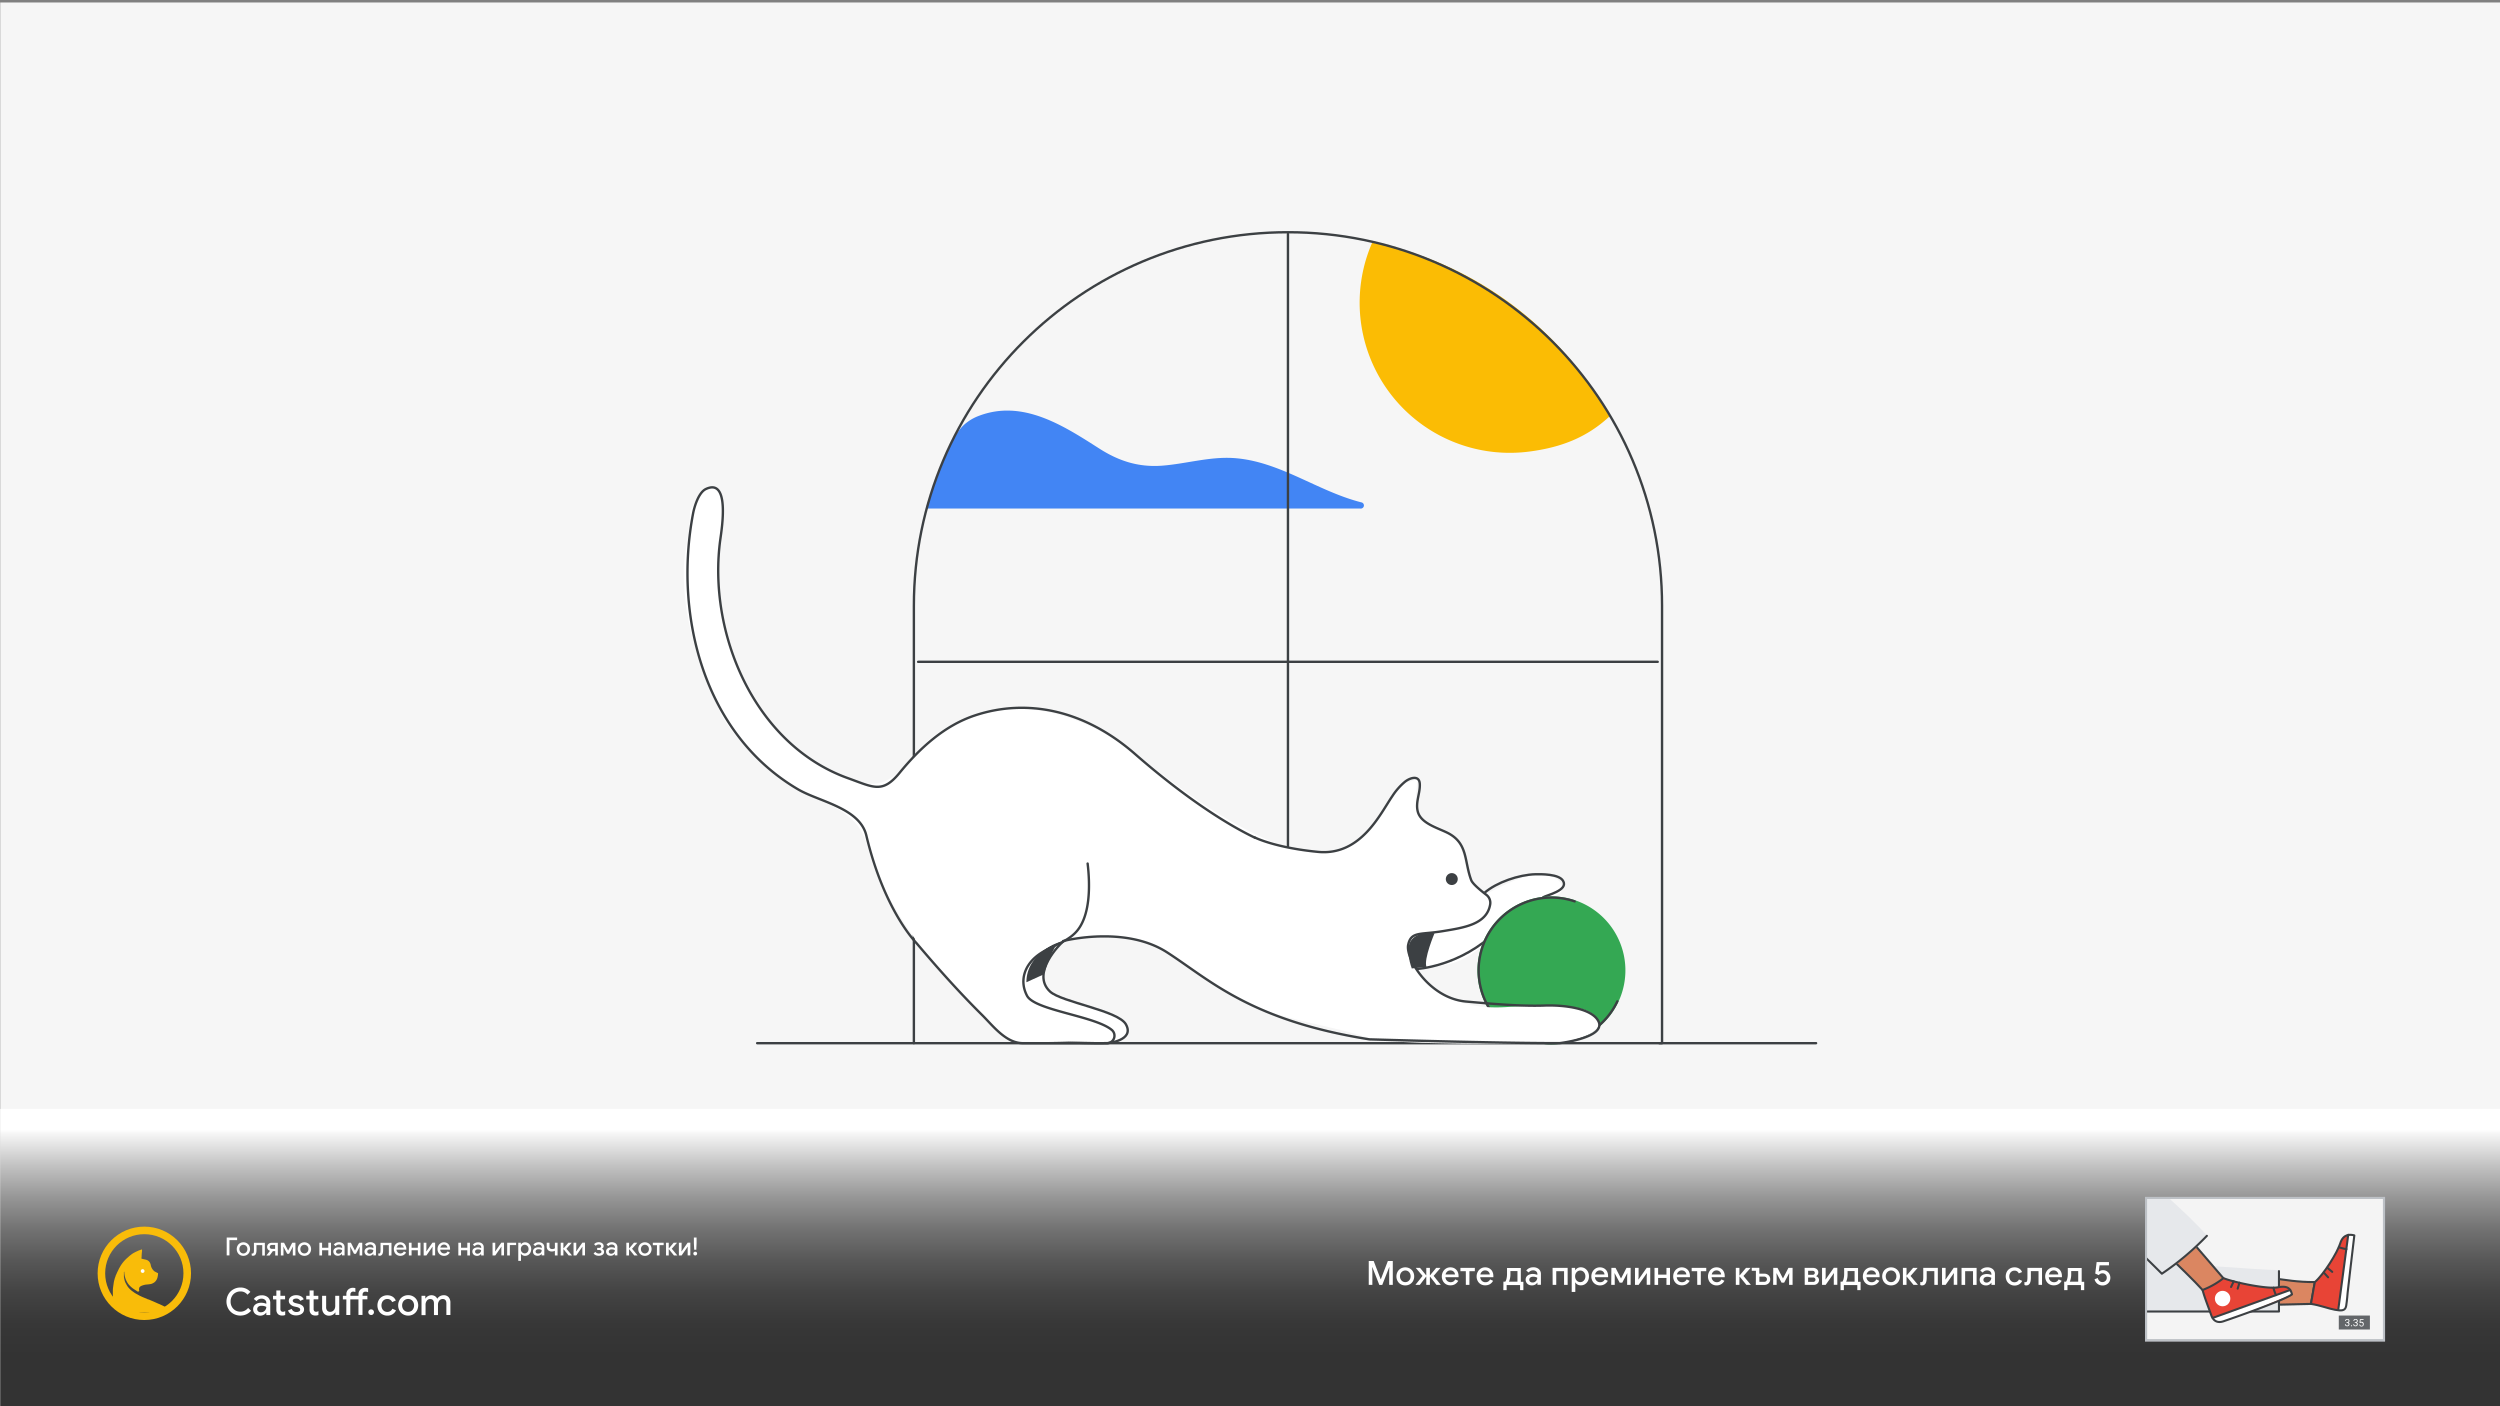 <svg xmlns="http://www.w3.org/2000/svg" xmlns:xlink="http://www.w3.org/1999/xlink" viewBox="0 0 1200 675"><rect x="0" y="0" width="1200" height="675" fill="#808080" stroke="none"/><defs><style>.cls-1,.cls-11,.cls-18,.cls-21,.cls-5{fill:none;}.cls-2{fill:#f6f6f6;}.cls-3{fill:#4285f4;}.cls-4{fill:#fbbc04;stroke:#fbbc04;}.cls-11,.cls-14,.cls-21,.cls-4,.cls-7,.cls-9{stroke-miterlimit:10;}.cls-4,.cls-5,.cls-7,.cls-9{stroke-width:1.15px;}.cls-16,.cls-17,.cls-18,.cls-5,.cls-7{stroke:#3c4043;}.cls-14,.cls-16,.cls-17,.cls-18,.cls-19,.cls-21,.cls-5{stroke-linecap:round;}.cls-16,.cls-17,.cls-18,.cls-19,.cls-5{stroke-linejoin:round;}.cls-6,.cls-7{fill:#fff;}.cls-17,.cls-8{fill:#3c4043;}.cls-9{fill:#34a853;stroke:#34a853;}.cls-10{fill:url(#linear-gradient);}.cls-11{stroke:#f9bc09;stroke-width:3.63px;}.cls-12{clip-path:url(#clip-path);}.cls-13{fill:#f9bc09;}.cls-14{fill:#f4f4f4;}.cls-14,.cls-21{stroke:#bdc1c6;}.cls-15{clip-path:url(#clip-path-2);}.cls-16{fill:#db8661;}.cls-19{fill:#e6e8eb;stroke:#e6e8eb;}.cls-20{fill:#e84436;}.cls-22{fill:#636669;}</style><linearGradient id="linear-gradient" x1="600.06" y1="542.16" x2="600.06" y2="650.93" gradientUnits="userSpaceOnUse"><stop offset="0" stop-color="#fff"/><stop offset="0.02" stop-color="#f5f5f5"/><stop offset="0.16" stop-color="#c2c2c2"/><stop offset="0.3" stop-color="#969696"/><stop offset="0.44" stop-color="#727272"/><stop offset="0.58" stop-color="#575757"/><stop offset="0.72" stop-color="#434343"/><stop offset="0.86" stop-color="#373737"/><stop offset="1" stop-color="#333"/></linearGradient><clipPath id="clip-path"><circle class="cls-1" cx="68.97" cy="610.99" r="20.2"/></clipPath><clipPath id="clip-path-2"><rect class="cls-1" x="1030.1" y="575.02" width="114.22" height="68.34"/></clipPath></defs><g id="Layer_1" data-name="Layer 1"><rect class="cls-2" x="0.12" y="1.19" width="1199.88" height="673.81"/></g><g id="Layer_2" data-name="Layer 2"><path class="cls-3" d="M469.72,199.66c21.24-8.18,40.94,4.79,58,15.68,9.4,6,18.79,9,30,8.19,11.59-.88,23-4.46,34.65-3.65,21.9,1.53,39.91,15.86,61,21.23a1.5,1.5,0,0,1-.4,3H444.39c2.71-8.44,5.89-16.74,9.36-24.89,2.34-5.48,5.26-12.54,10.16-16.3A22.2,22.2,0,0,1,469.72,199.66Z"/><path class="cls-4" d="M659,117.1a71.49,71.49,0,0,0,75.22,99.05c15.17-2,27.23-6.8,37.68-16.45C748.11,157.27,706.49,126.2,659,117.1Z"/><path class="cls-5" d="M618.22,112.27V438"/><path class="cls-5" d="M795.7,317.68h-355"/><path class="cls-5" d="M438.65,500.72H363.44"/><path class="cls-5" d="M871.72,500.72H796.47"/><path class="cls-5" d="M797.78,290.78c0-99-80.4-179.31-179.56-179.31s-179.56,80.3-179.56,179.31V500.72H797.78Z"/><path class="cls-6" d="M675.75,464.21a9.28,9.28,0,0,1,3.51-16.56,21.72,21.72,0,0,0,3.18-1c8.8-3.3,43.42-28.21,57.34-26.79,0,0,10,.28,10.05,6.53,0,5.3-15.2,7.15-17.83,8.71-6.44,3.82-10.42,10.9-16.12,15.55-5.92,4.79-11.62,9.73-19,11.76-3.37.91-18,4-21,1.89C675.86,464.28,675.82,464.24,675.75,464.21Z"/><path class="cls-5" d="M679.66,465.15s21.34-.91,39.25-18.7"/><path class="cls-5" d="M740.73,430.69c1.39-.94,12.43-3.3,9.5-7.95-2-3.23-10.3-3.16-13.34-3.09-7.71.22-18.49,3.81-24.37,8.93"/><path class="cls-7" d="M509.49,452.66S494.5,467,504,475.93c5.45,5.12,32.75,9.12,36.44,15.76,4.31,7.74-8.66,9-8.66,9s-37.32,1.13-41.74-7S482.26,452,509.49,452.66Z"/><path class="cls-8" d="M492.67,471.48l8.27-3.75s4.89-15,8-16C508.94,451.72,492.67,457.28,492.67,471.48Z"/><path class="cls-9" d="M744.68,500.72a34.94,34.94,0,1,0-34.94-34.94A34.94,34.94,0,0,0,744.68,500.72Z"/><path class="cls-5" d="M755.83,432.65a34.95,34.95,0,1,0,20.49,48"/><path class="cls-6" d="M767.16,490.05c-3-6.36-12.61-8.74-43.46-6.69s-37.79-13.05-44.37-18.72a13.52,13.52,0,0,1-1.54-1.6l-2.55-6.47a9.71,9.71,0,0,0,.22,2,8.54,8.54,0,0,1-.26-2.15l0,.11a7.61,7.61,0,0,1,1.9-5.12.48.48,0,0,1,.14-.15c.15-.14.33-.25.51-.4a4.65,4.65,0,0,1,1.1-.58c.11,0,.15-.11.22-.22a3.49,3.49,0,0,1,.84-.29c4-.55,27.23-5.19,31.69-8.89s3.84-10,3.84-10-6.07-5.3-9.25-8.56-2.08-8.8-5.67-16.74-16-10.08-19.4-14.43c-3.07-3.91-.51-17.51-.51-17.55-.15.63-6.88,2.31-7.72,3a26.12,26.12,0,0,0-4.6,5.3c-2.56,3.76-4.39,8-7.06,11.69-7.23,10.05-20.43,17-32.85,15.43-8.67-1.1-17-4.43-24.82-8.15-18.86-9-36.11-21.49-52.45-34.43-54.82-44.92-97.47-22-111.18-5.23-14.29,17.47-20,18.35-39.25,9.32-29.5-13.85-35.57-31.76-46.93-50.84-8.19-24.71-11-43.86-7.31-69.44,1.35-4.72.47-13.78-3.66-16.45-4.38-2.81-9,7-11.58,11.51,0,12.25-3,19-3,29.06,0,26,8,45.47,18.2,69.08,11,18,27,30.48,45.68,40.2,6.4,2.3,12.83,5.7,17.66,10.49,5.3,5.23,7,13,9,20.18,15.39,35.12,35.49,57.05,63.23,84.1,4.09,3.39,47.29.8,47.29.8s7.42,1.57,3.55-4.09-36.41-12.61-40.21-16.45c-3.21-3.25-2.23-11.22,0-14.62,9.58-14.55,30.27-16,45.8-14.18,23.87,2.81,40.09,22.44,61.11,31.91,18.38,8.26,38.78,10.19,57.75,16.52,10.89,3.61,87.35,2.77,91.19,2.3S770.12,496.41,767.16,490.05ZM676,460.29a2.73,2.73,0,0,1-.14-.36A1,1,0,0,1,676,460.29Z"/><path class="cls-8" d="M696.8,424.81A2.86,2.86,0,1,0,694,422,2.85,2.85,0,0,0,696.8,424.81Z"/><path class="cls-5" d="M522.06,414.51c1.17,9.82,1.6,25.8-6.07,33.39-5.26,5.22-13.16,6.61-18.79,11.39S489.38,471.12,493,478c3.77,7,32.72,9.67,40.72,16.42a3.61,3.61,0,0,1-2.41,6.32H491.1c-8.41,0-14.55-8.51-20-13.84-11-10.94-21.2-22.4-31.21-34.23,0,0-15.43-15.4-24.05-51.64-3.15-13.18-22.52-16.21-32.61-22.05-45.39-26.46-59.83-83.43-50.58-132.37.65-3.51,2.7-10.26,6.21-11.9,11.62-5.44,7.57,19.23,6.91,24.09-6.25,44.85,16.26,98.54,61.22,114.71,12.46,4.49,16.59,7.44,24.75-2.48,9.68-11.83,21.49-22.74,36.25-27.63,24.53-8.14,52.2-3,76.8,18.5s44.7,34.06,57.49,40.16"/><path class="cls-8" d="M688.58,447.94s-5.3,12.5-3.88,16.16l-7.05.76s-3.69-9.61,0-13.89S688.58,447.94,688.58,447.94Z"/><path class="cls-5" d="M510.29,451.71s29.5-7.72,49.93,5.44,39.94,32.68,97.11,41.74c0,0,60.12,1.83,91.19,1.83,0,0,22.94-2.64,18.64-10.67-3.29-6.14-16.56-7.72-25.77-7.39-8.95.33-20.32-.33-37.79-1.93s-29.06-20.65-27.67-27.23,5.88-4.75,16.78-6.58c9.9-1.65,21-3.18,22.58-12.83a4.79,4.79,0,0,0-1.9-4.61c-2.48-1.9-6.47-5.15-7.2-7-3.32-8.85-1.57-17-10.27-22.12-4.68-2.74-13.92-4.71-15.42-10.92-1.1-4.5,1.24-8.74,1-13.2-.26-4.24-4.5-3-7-1.09a30.54,30.54,0,0,0-6.18,7c-5.77,8.37-15.06,28.76-35.71,26.75S602.32,402,602.32,402"/><rect class="cls-10" x="0.12" y="532.28" width="1199.88" height="142.72"/><circle class="cls-11" cx="69.27" cy="611.19" r="20.6"/><g class="cls-12"><g id="dCTiGC.tif"><path class="cls-13" d="M66.47,620.09c-.2-.1-.4-.1-.5-.2-.7-.5-1.4-.9-2.1-1.4a12,12,0,0,1-2.3-2.2,10.4,10.4,0,0,1-1.9-5.6v-.2l-.1-.1c0,.1-.1.1-.1.2v2.2a9,9,0,0,0,.3,1.6,5.78,5.78,0,0,0,.5,1.4c.3.6.6,1.1.9,1.6a10.31,10.31,0,0,0,2.8,2.7,8.34,8.34,0,0,0,1.2.8c.5.3,1.1.6,1.6.9a25.57,25.57,0,0,0,2.4,1.1l1.5.6a.52.52,0,0,0,.4.2c.1.1.3,0,.4.1.9.4,1.9.8,2.8,1.2s1.5.7,2.3,1c.6.3,1.1.5,1.7.8.4.2.9.5,1.3.7a14,14,0,0,1,1.6,1,14.31,14.31,0,0,1,1.5,1.1c.2.1.3.3.5.4H55.67c-.2,0-.3,0-.3-.3l-.3-1.8-.3-1.8a2.77,2.77,0,0,1-.1-.9c-.1-.3-.1-.6-.2-.9v-.1a19.81,19.81,0,0,1-.3-4.2,12.75,12.75,0,0,1,.1-2l.3-2.1a11.63,11.63,0,0,1,.4-1.8,5.64,5.64,0,0,1,.4-1.2,5,5,0,0,1,.5-1.3,13,13,0,0,1,.8-1.7,9.14,9.14,0,0,1,.7-1.4,17,17,0,0,1,3.5-4.5c.7-.6,1.3-1.2,2-1.7a9.91,9.91,0,0,1,1.7-1.1c.6-.3,1.2-.6,1.9-.9.5-.2,1.1-.4,1.7-.6v.9a26.35,26.35,0,0,0-.2,2.8c0,.2-.1.3-.1.5s.1.2.2.3c.7.2,1.4.3,2.1.5a2.92,2.92,0,0,1,1.6,1.1,3.39,3.39,0,0,1,.6,1.5,5.12,5.12,0,0,0,1.7,2.9,10.91,10.91,0,0,0,1.1.6l.6.3c.1,0,.1.2.1.2a7.72,7.72,0,0,1-.2,1.5,4.46,4.46,0,0,1-1.4,2.6,5.56,5.56,0,0,1-1.7.9,19.67,19.67,0,0,1-2.4.3,8.47,8.47,0,0,0-1.7.4,3.55,3.55,0,0,0-.9.4,1.33,1.33,0,0,0-.8,1.1,2.46,2.46,0,0,0,.1,1.2C66.37,619.89,66.37,620,66.47,620.09Z"/></g></g><path class="cls-6" d="M68.47,611a.9.9,0,1,0-.9-.9A.9.9,0,0,0,68.47,611Z"/><path class="cls-6" d="M112,630.6a6.35,6.35,0,0,1-2.42-2.43,7.09,7.09,0,0,1,0-6.84A6.21,6.21,0,0,1,112,618.9a6.7,6.7,0,0,1,3.41-.89,6.12,6.12,0,0,1,4.77,2.11l-1.39,1.35a4.58,4.58,0,0,0-1.48-1.19,4.33,4.33,0,0,0-1.88-.39,4.86,4.86,0,0,0-2.4.6,4.39,4.39,0,0,0-1.71,1.71,5.08,5.08,0,0,0-.63,2.55,5,5,0,0,0,.63,2.54A4.39,4.39,0,0,0,113,629a4.76,4.76,0,0,0,2.4.61,4.62,4.62,0,0,0,3.69-1.82l1.42,1.37a6.63,6.63,0,0,1-2.25,1.71,6.88,6.88,0,0,1-2.88.61A6.79,6.79,0,0,1,112,630.6Z"/><path class="cls-6" d="M123.15,631.09a2.91,2.91,0,0,1-1.21-1.09,3,3,0,0,1-.43-1.6,2.78,2.78,0,0,1,.5-1.65,3.25,3.25,0,0,1,1.37-1.06,5,5,0,0,1,1.93-.37,6,6,0,0,1,1.46.16,4.52,4.52,0,0,1,1.06.35v-.49a1.79,1.79,0,0,0-.65-1.43,2.48,2.48,0,0,0-1.68-.55,3,3,0,0,0-1.33.32,2.71,2.71,0,0,0-1,.85l-1.33-1a4,4,0,0,1,1.58-1.31,4.94,4.94,0,0,1,2.15-.47,4.46,4.46,0,0,1,3.07,1,3.54,3.54,0,0,1,1.09,2.75v5.74h-1.89v-1.13h-.11a3.14,3.14,0,0,1-1.14,1,3.41,3.41,0,0,1-1.67.41A3.83,3.83,0,0,1,123.15,631.09Zm3.42-1.55a2.51,2.51,0,0,0,.92-.94,2.61,2.61,0,0,0,.34-1.28,4,4,0,0,0-1-.4,5.06,5.06,0,0,0-1.17-.14,2.55,2.55,0,0,0-1.67.45,1.5,1.5,0,0,0-.53,1.19,1.32,1.32,0,0,0,.49,1.06,1.89,1.89,0,0,0,1.29.41A2.51,2.51,0,0,0,126.57,629.54Z"/><path class="cls-6" d="M134.3,631.29a2.34,2.34,0,0,1-.88-.54,2.88,2.88,0,0,1-.77-2.13V623.7h-1.6V622h1.6v-2.59h1.94V622h2.25v1.69h-2.25v4.52a1.62,1.62,0,0,0,.29,1.09,1.21,1.21,0,0,0,.94.35,1.89,1.89,0,0,0,.56-.08,2.51,2.51,0,0,0,.52-.26v1.89a3.62,3.62,0,0,1-1.46.27A3.49,3.49,0,0,1,134.3,631.29Z"/><path class="cls-6" d="M139.68,630.79a3.6,3.6,0,0,1-1.43-1.78l1.74-.75a2.57,2.57,0,0,0,.92,1.12,2.42,2.42,0,0,0,1.35.39,2.69,2.69,0,0,0,1.3-.28.9.9,0,0,0,.52-.84.94.94,0,0,0-.44-.8,4.17,4.17,0,0,0-1.38-.51l-1.1-.25a3.9,3.9,0,0,1-1.81-1,2.27,2.27,0,0,1-.72-1.73,2.21,2.21,0,0,1,.47-1.4,3.08,3.08,0,0,1,1.28-.94,4.38,4.38,0,0,1,1.76-.34,4.73,4.73,0,0,1,2.25.51,2.94,2.94,0,0,1,1.4,1.47l-1.67.76a2,2,0,0,0-2-1.1,2.14,2.14,0,0,0-1.14.29.83.83,0,0,0-.46.72q0,.81,1.41,1.17l1.33.32a4.35,4.35,0,0,1,2,1,2.28,2.28,0,0,1,.69,1.69,2.45,2.45,0,0,1-.49,1.52,3.16,3.16,0,0,1-1.36,1,4.92,4.92,0,0,1-1.91.36A4.51,4.51,0,0,1,139.68,630.79Z"/><path class="cls-6" d="M150.24,631.29a2.38,2.38,0,0,1-.87-.54,2.84,2.84,0,0,1-.77-2.13V623.7H147V622h1.6v-2.59h1.94V622h2.25v1.69h-2.25v4.52a1.62,1.62,0,0,0,.29,1.09,1.19,1.19,0,0,0,.94.35,1.77,1.77,0,0,0,.55-.08,2.56,2.56,0,0,0,.53-.26v1.89a3.84,3.84,0,0,1-2.61.08Z"/><path class="cls-6" d="M155.48,630.48a4.1,4.1,0,0,1-.87-2.78V622h1.94v5.42a2.43,2.43,0,0,0,.53,1.69,1.79,1.79,0,0,0,1.4.58,2.24,2.24,0,0,0,1.28-.38,2.47,2.47,0,0,0,.85-1,3.16,3.16,0,0,0,.3-1.37V622h1.93v9.18H161V630h-.11a3,3,0,0,1-1.19,1.1,3.62,3.62,0,0,1-1.71.43A3.17,3.17,0,0,1,155.48,630.48Z"/><path class="cls-6" d="M166.26,623.7h-1.68V622h1.68v-.76a2.9,2.9,0,0,1,.89-2.26,3.14,3.14,0,0,1,2.26-.83,3.9,3.9,0,0,1,1.17.16v1.87l-.36-.11a2.16,2.16,0,0,0-.72-.1,1.27,1.27,0,0,0-.94.38,1.46,1.46,0,0,0-.38,1.06V622h3.91v-.76A2.9,2.9,0,0,1,173,619a3.17,3.17,0,0,1,2.28-.83,4.6,4.6,0,0,1,1.42.21v1.89l-.64-.21a2.3,2.3,0,0,0-.62-.07,1.37,1.37,0,0,0-1,.37,1.4,1.4,0,0,0-.4,1.07V622h2.3v1.69H174v7.49h-1.94V623.7h-3.91v7.49h-1.92Z"/><path class="cls-6" d="M177.18,630.79a1.35,1.35,0,0,1,0-1.9,1.39,1.39,0,0,1,1.94,0,1.39,1.39,0,0,1,0,1.91,1.28,1.28,0,0,1-1,.4A1.31,1.31,0,0,1,177.18,630.79Z"/><path class="cls-6" d="M183.45,630.85a4.42,4.42,0,0,1-1.69-1.74,5.55,5.55,0,0,1,0-5,4.42,4.42,0,0,1,1.69-1.74,4.74,4.74,0,0,1,2.44-.63,4.66,4.66,0,0,1,2.57.68,3.82,3.82,0,0,1,1.52,1.86l-1.76.72a2.38,2.38,0,0,0-2.36-1.48,2.64,2.64,0,0,0-1.4.39,2.8,2.8,0,0,0-1,1.09,3.83,3.83,0,0,0,0,3.24,2.8,2.8,0,0,0,1,1.09,2.64,2.64,0,0,0,1.4.39,2.72,2.72,0,0,0,1.48-.39,2.51,2.51,0,0,0,1-1.13l1.74.76a4.24,4.24,0,0,1-1.6,1.85,4.6,4.6,0,0,1-2.56.69A4.74,4.74,0,0,1,183.45,630.85Z"/><path class="cls-6" d="M193.45,630.84a4.52,4.52,0,0,1-1.71-1.76,5.35,5.35,0,0,1,0-5,4.52,4.52,0,0,1,1.71-1.76,4.93,4.93,0,0,1,2.49-.64,4.76,4.76,0,0,1,2.46.65,4.45,4.45,0,0,1,1.71,1.76,5.25,5.25,0,0,1,0,5,4.43,4.43,0,0,1-1.7,1.76,4.74,4.74,0,0,1-2.47.64A4.84,4.84,0,0,1,193.45,630.84Zm3.91-1.52a2.77,2.77,0,0,0,1-1.08,3.56,3.56,0,0,0,0-3.28,2.77,2.77,0,0,0-2.46-1.46,2.83,2.83,0,0,0-2.49,1.46,3.64,3.64,0,0,0,0,3.28,2.85,2.85,0,0,0,3.91,1.08Z"/><path class="cls-6" d="M202.33,622h1.83v1.26h.11a3.23,3.23,0,0,1,1.17-1.12,3.39,3.39,0,0,1,1.66-.43,3.14,3.14,0,0,1,1.72.47,2.75,2.75,0,0,1,1.05,1.24,3.77,3.77,0,0,1,1.27-1.24,3.55,3.55,0,0,1,1.84-.47,2.94,2.94,0,0,1,2.4,1,3.92,3.92,0,0,1,.81,2.61v5.89h-1.93v-5.56q0-2.13-1.8-2.13a2,2,0,0,0-1.61.8,3.1,3.1,0,0,0-.62,2v4.91H208.3v-5.56c0-1.42-.61-2.13-1.85-2.13a1.89,1.89,0,0,0-1.57.81,3.2,3.2,0,0,0-.61,2v4.9h-1.94Z"/><path class="cls-6" d="M108.82,594h5v1.25h-3.69v7.35h-1.32Z"/><path class="cls-6" d="M115.18,602.38a2.92,2.92,0,0,1-1.14-1.17,3.39,3.39,0,0,1-.41-1.65,3.43,3.43,0,0,1,.41-1.66,2.92,2.92,0,0,1,1.14-1.17,3.27,3.27,0,0,1,1.65-.43,3.18,3.18,0,0,1,1.65.44,3,3,0,0,1,1.14,1.17,3.53,3.53,0,0,1,0,3.3,2.92,2.92,0,0,1-1.14,1.17,3.12,3.12,0,0,1-1.65.43A3.17,3.17,0,0,1,115.18,602.38Zm2.6-1a1.94,1.94,0,0,0,.7-.72,2.25,2.25,0,0,0,.26-1.09,2.29,2.29,0,0,0-.26-1.1,1.9,1.9,0,0,0-2.6-.72,1.86,1.86,0,0,0-.7.72,2.19,2.19,0,0,0-.27,1.1,2.15,2.15,0,0,0,.27,1.09,1.85,1.85,0,0,0,1.65,1A1.82,1.82,0,0,0,117.78,601.37Z"/><path class="cls-6" d="M120.81,602.62v-1a1.29,1.29,0,0,0,.4.06.51.51,0,0,0,.41-.17,1.22,1.22,0,0,0,.21-.6,8.6,8.6,0,0,0,.06-1.16v-3.2h5.24v6.12h-1.26v-5h-2.75V600c0,1.85-.56,2.77-1.69,2.77A1,1,0,0,1,120.81,602.62Z"/><path class="cls-6" d="M127.92,602.54l1.67-2.14,0,0a1.84,1.84,0,0,1-1-.69,2,2,0,0,1-.08-2.19,2.13,2.13,0,0,1,.77-.72,2.29,2.29,0,0,1,1.08-.25h3v6.12h-1.25v-2.14h-1.12l-1.59,2.14h-1.42Zm4.13-3.09v-1.87h-1.6a1,1,0,0,0-.7.25,1,1,0,0,0,0,1.35,1,1,0,0,0,.7.27Z"/><path class="cls-6" d="M134.81,596.5h1.54l1.93,3.72h.06l1.93-3.72h1.54v6.12h-1.26v-3l.07-1.15h-.07l-1.78,3.36h-.91l-1.79-3.36H136l.07,1.15v3h-1.26Z"/><path class="cls-6" d="M144.47,602.38a2.92,2.92,0,0,1-1.14-1.17,3.39,3.39,0,0,1-.41-1.65,3.43,3.43,0,0,1,.41-1.66,2.92,2.92,0,0,1,1.14-1.17,3.28,3.28,0,0,1,1.66-.43,3.17,3.17,0,0,1,1.64.44,3,3,0,0,1,1.14,1.17,3.53,3.53,0,0,1,0,3.3,3,3,0,0,1-1.13,1.17,3.4,3.4,0,0,1-3.31,0Zm2.6-1a1.94,1.94,0,0,0,.7-.72,2.15,2.15,0,0,0,.26-1.09,2.18,2.18,0,0,0-.26-1.1,1.94,1.94,0,0,0-.7-.72,1.89,1.89,0,0,0-.94-.25,2,2,0,0,0-1,.25,1.94,1.94,0,0,0-.7.72,2.18,2.18,0,0,0-.26,1.1,2.15,2.15,0,0,0,.26,1.09,1.94,1.94,0,0,0,.7.72,1.86,1.86,0,0,0,1,.25A1.79,1.79,0,0,0,147.07,601.37Z"/><path class="cls-6" d="M153.3,596.5h1.3v2.42h3V596.5h1.27v6.12h-1.27v-2.5h-3v2.5h-1.3Z"/><path class="cls-6" d="M161.09,602.55a2,2,0,0,1-1.09-1.79,1.84,1.84,0,0,1,.33-1.1,2.12,2.12,0,0,1,.92-.71,3.28,3.28,0,0,1,1.28-.25,4.2,4.2,0,0,1,1,.11,2.86,2.86,0,0,1,.7.23v-.32a1.19,1.19,0,0,0-.43-1,1.69,1.69,0,0,0-1.12-.36,2,2,0,0,0-.89.21,1.78,1.78,0,0,0-.67.57l-.89-.69a2.7,2.7,0,0,1,1-.87,3.3,3.3,0,0,1,1.44-.32,2.91,2.91,0,0,1,2,.66,2.3,2.3,0,0,1,.73,1.83v3.83h-1.26v-.76h-.07a2.1,2.1,0,0,1-.76.68,2.28,2.28,0,0,1-1.11.27A2.63,2.63,0,0,1,161.09,602.55Zm2.28-1a1.78,1.78,0,0,0,.62-.63,1.71,1.71,0,0,0,.22-.85,2.47,2.47,0,0,0-.66-.27,3.33,3.33,0,0,0-.78-.09,1.71,1.71,0,0,0-1.11.3,1,1,0,0,0-.35.79.88.88,0,0,0,.32.71,1.3,1.3,0,0,0,.86.27A1.75,1.75,0,0,0,163.37,601.52Z"/><path class="cls-6" d="M166.89,596.5h1.53l1.93,3.72h.06l1.94-3.72h1.53v6.12h-1.26v-3l.07-1.15h-.07l-1.77,3.36h-.92l-1.78-3.36h-.08l.08,1.15v3h-1.26Z"/><path class="cls-6" d="M176.06,602.55a1.88,1.88,0,0,1-.8-.73,2,2,0,0,1-.29-1.06,1.78,1.78,0,0,1,.34-1.1,2.09,2.09,0,0,1,.91-.71,3.28,3.28,0,0,1,1.28-.25,4.2,4.2,0,0,1,1,.11,3,3,0,0,1,.71.23v-.32a1.2,1.2,0,0,0-.44-1,1.68,1.68,0,0,0-1.11-.36,1.94,1.94,0,0,0-.89.21,1.78,1.78,0,0,0-.67.57l-.89-.69a2.57,2.57,0,0,1,1.05-.87,3.23,3.23,0,0,1,1.43-.32,3,3,0,0,1,2.05.66,2.33,2.33,0,0,1,.72,1.83v3.83h-1.25v-.76h-.08a2,2,0,0,1-.75.68,2.29,2.29,0,0,1-1.12.27A2.66,2.66,0,0,1,176.06,602.55Zm2.28-1a1.7,1.7,0,0,0,.62-.63,1.72,1.72,0,0,0,.23-.85,2.68,2.68,0,0,0-.67-.27,3.19,3.19,0,0,0-.77-.09,1.72,1.72,0,0,0-1.12.3,1,1,0,0,0-.35.79.91.91,0,0,0,.32.71,1.33,1.33,0,0,0,.87.27A1.71,1.71,0,0,0,178.34,601.52Z"/><path class="cls-6" d="M181.58,602.62v-1a1.4,1.4,0,0,0,.41.06.52.52,0,0,0,.41-.17,1.23,1.23,0,0,0,.2-.6,8.6,8.6,0,0,0,.06-1.16v-3.2h5.25v6.12h-1.26v-5H183.9V600c0,1.85-.56,2.77-1.69,2.77A1,1,0,0,1,181.58,602.62Z"/><path class="cls-6" d="M190.56,602.39a3,3,0,0,1-1.12-1.16,3.4,3.4,0,0,1-.4-1.66,3.47,3.47,0,0,1,.39-1.63,3,3,0,0,1,1.08-1.19,2.85,2.85,0,0,1,1.57-.45,3,3,0,0,1,1.6.41,2.57,2.57,0,0,1,1,1.11,3.58,3.58,0,0,1,.35,1.6c0,.16,0,.3,0,.41h-4.73a1.91,1.91,0,0,0,.62,1.35,1.95,1.95,0,0,0,2.27.21,1.93,1.93,0,0,0,.67-.72l1.07.52a3.26,3.26,0,0,1-1.11,1.19,3.19,3.19,0,0,1-1.67.43A3.06,3.06,0,0,1,190.56,602.39Zm3.22-3.53a1.6,1.6,0,0,0-.22-.67,1.5,1.5,0,0,0-.56-.56,1.67,1.67,0,0,0-.9-.22,1.63,1.63,0,0,0-1.1.39,2.06,2.06,0,0,0-.62,1.06Z"/><path class="cls-6" d="M196.26,596.5h1.3v2.42h3V596.5h1.27v6.12h-1.27v-2.5h-3v2.5h-1.3Z"/><path class="cls-6" d="M203.36,596.5h1.3v3l-.07,1.15h.07l2.93-4.18h1.27v6.12h-1.27v-3l.07-1.15h-.07l-2.93,4.19h-1.3Z"/><path class="cls-6" d="M211.53,602.39a3,3,0,0,1-1.12-1.16,3.51,3.51,0,0,1-.4-1.66,3.47,3.47,0,0,1,.39-1.63,3,3,0,0,1,1.09-1.19,2.83,2.83,0,0,1,1.57-.45,3,3,0,0,1,1.6.41,2.55,2.55,0,0,1,1,1.11,3.46,3.46,0,0,1,.36,1.6,2.37,2.37,0,0,1,0,.41h-4.73a2,2,0,0,0,.63,1.35,1.95,1.95,0,0,0,2.27.21,2,2,0,0,0,.67-.72l1.07.52a3.29,3.29,0,0,1-1.12,1.19,3.16,3.16,0,0,1-1.67.43A3.11,3.11,0,0,1,211.53,602.39Zm3.22-3.53a1.57,1.57,0,0,0-.77-1.23,1.73,1.73,0,0,0-.91-.22,1.63,1.63,0,0,0-1.1.39,2,2,0,0,0-.61,1.06Z"/><path class="cls-6" d="M220,596.5h1.3v2.42h3V596.5h1.27v6.12h-1.27v-2.5h-3v2.5H220Z"/><path class="cls-6" d="M227.82,602.55a2,2,0,0,1-1.09-1.79,1.84,1.84,0,0,1,.33-1.1A2.12,2.12,0,0,1,228,599a3.28,3.28,0,0,1,1.28-.25,4.2,4.2,0,0,1,1,.11,2.86,2.86,0,0,1,.7.23v-.32a1.19,1.19,0,0,0-.43-1,1.69,1.69,0,0,0-1.12-.36,2,2,0,0,0-.89.21,1.78,1.78,0,0,0-.67.57l-.89-.69a2.7,2.7,0,0,1,1.05-.87,3.3,3.3,0,0,1,1.44-.32,2.91,2.91,0,0,1,2,.66,2.3,2.3,0,0,1,.73,1.83v3.83h-1.26v-.76h-.07a2.1,2.1,0,0,1-.76.68,2.28,2.28,0,0,1-1.11.27A2.63,2.63,0,0,1,227.82,602.55Zm2.28-1a1.78,1.78,0,0,0,.62-.63,1.71,1.71,0,0,0,.22-.85,2.47,2.47,0,0,0-.66-.27,3.33,3.33,0,0,0-.78-.09,1.71,1.71,0,0,0-1.11.3,1,1,0,0,0-.35.79.91.91,0,0,0,.32.71,1.3,1.3,0,0,0,.86.27A1.75,1.75,0,0,0,230.1,601.52Z"/><path class="cls-6" d="M236.42,596.5h1.3v3l-.07,1.15h.07l2.93-4.18h1.27v6.12h-1.27v-3l.07-1.15h-.07l-2.93,4.19h-1.3Z"/><path class="cls-6" d="M243.46,596.5h4.27v1.12h-3v5h-1.29Z"/><path class="cls-6" d="M248.77,596.5H250v.82h.07a2.1,2.1,0,0,1,.78-.72,2.36,2.36,0,0,1,1.19-.3,2.78,2.78,0,0,1,1.5.42,3,3,0,0,1,1.05,1.16,3.53,3.53,0,0,1,.39,1.68,3.59,3.59,0,0,1-.39,1.68,2.85,2.85,0,0,1-1.05,1.15,2.78,2.78,0,0,1-1.5.42,2.36,2.36,0,0,1-1.19-.3,2.08,2.08,0,0,1-.78-.71H250l.07.85v2.56h-1.3Zm4,4.86a1.82,1.82,0,0,0,.68-.72,2.26,2.26,0,0,0,.25-1.08,2.21,2.21,0,0,0-.25-1.08,1.78,1.78,0,0,0-.68-.73,1.75,1.75,0,0,0-.92-.26,1.71,1.71,0,0,0-.9.26,1.87,1.87,0,0,0-.69.73,2.21,2.21,0,0,0-.25,1.08,2.26,2.26,0,0,0,.25,1.08,1.91,1.91,0,0,0,.69.72,1.71,1.71,0,0,0,.9.26A1.75,1.75,0,0,0,252.76,601.36Z"/><path class="cls-6" d="M256.91,602.55a1.91,1.91,0,0,1-.81-.73,2,2,0,0,1-.28-1.06,1.84,1.84,0,0,1,.33-1.1,2.15,2.15,0,0,1,.91-.71,3.37,3.37,0,0,1,1.29-.25,4.26,4.26,0,0,1,1,.11,2.86,2.86,0,0,1,.7.23v-.32a1.22,1.22,0,0,0-.43-1,1.69,1.69,0,0,0-1.12-.36,2,2,0,0,0-.89.21,1.78,1.78,0,0,0-.67.57l-.89-.69a2.7,2.7,0,0,1,1.05-.87,3.3,3.3,0,0,1,1.44-.32,2.91,2.91,0,0,1,2,.66,2.3,2.3,0,0,1,.73,1.83v3.83H260v-.76H260a2.1,2.1,0,0,1-.76.68,2.29,2.29,0,0,1-1.12.27A2.58,2.58,0,0,1,256.91,602.55Zm2.28-1a1.78,1.78,0,0,0,.62-.63A1.82,1.82,0,0,0,260,600a2.47,2.47,0,0,0-.66-.27,3.33,3.33,0,0,0-.78-.09,1.67,1.67,0,0,0-1.11.3,1,1,0,0,0-.36.79.89.89,0,0,0,.33.71,1.28,1.28,0,0,0,.86.27A1.78,1.78,0,0,0,259.19,601.52Z"/><path class="cls-6" d="M266.33,600.37a2.87,2.87,0,0,1-1.5.35,2.62,2.62,0,0,1-1.27-.3,2.16,2.16,0,0,1-.84-.83,2.38,2.38,0,0,1-.3-1.2V596.5h1.32v1.82a1.19,1.19,0,0,0,.34.91,1.42,1.42,0,0,0,1,.31,2.48,2.48,0,0,0,.73-.1,1.39,1.39,0,0,0,.54-.29V596.5h1.28v6.12h-1.28Z"/><path class="cls-6" d="M269.14,596.5h1.29v2.71h.07l2.3-2.71h1.58v.07l-2.5,2.83,2.62,3.14v.08h-1.56l-2.44-3h-.07v3h-1.29Z"/><path class="cls-6" d="M275.3,596.5h1.3v3l-.07,1.15h.07l2.93-4.18h1.27v6.12h-1.27v-3l.07-1.15h-.07l-2.93,4.19h-1.3Z"/><path class="cls-6" d="M286,602.52a3.11,3.11,0,0,1-1.09-.82l.83-.82a2.18,2.18,0,0,0,1.67.81,1.76,1.76,0,0,0,.95-.23.73.73,0,0,0,.34-.63.77.77,0,0,0-.3-.6,1.31,1.31,0,0,0-.82-.24h-.94v-1h.89a1.19,1.19,0,0,0,.72-.22.75.75,0,0,0,.29-.62.71.71,0,0,0-.3-.57,1.29,1.29,0,0,0-.82-.24,2,2,0,0,0-.8.16,2,2,0,0,0-.66.49l-.8-.78a2.92,2.92,0,0,1,1-.72,3.26,3.26,0,0,1,1.26-.23,2.84,2.84,0,0,1,1.19.24,2,2,0,0,1,.83.64,1.48,1.48,0,0,1,.3.9,1.36,1.36,0,0,1-.78,1.34v.06a1.68,1.68,0,0,1,.74.59,1.39,1.39,0,0,1,.26.84,1.63,1.63,0,0,1-.69,1.39,3.07,3.07,0,0,1-1.87.51A3.4,3.4,0,0,1,286,602.52Z"/><path class="cls-6" d="M292,602.55a1.88,1.88,0,0,1-.8-.73,2,2,0,0,1-.29-1.06,1.78,1.78,0,0,1,.34-1.1,2,2,0,0,1,.91-.71,3.28,3.28,0,0,1,1.28-.25,4.2,4.2,0,0,1,1,.11,2.73,2.73,0,0,1,.7.23v-.32a1.19,1.19,0,0,0-.43-1,1.69,1.69,0,0,0-1.12-.36,1.93,1.93,0,0,0-.88.21,1.81,1.81,0,0,0-.68.57l-.88-.69a2.57,2.57,0,0,1,1-.87,3.23,3.23,0,0,1,1.43-.32,3,3,0,0,1,2.05.66,2.33,2.33,0,0,1,.72,1.83v3.83h-1.26v-.76h-.07a2.1,2.1,0,0,1-.76.68,2.25,2.25,0,0,1-1.11.27A2.66,2.66,0,0,1,292,602.55Zm2.28-1a1.7,1.7,0,0,0,.84-1.48,2.47,2.47,0,0,0-.66-.27,3.33,3.33,0,0,0-.78-.09,1.71,1.71,0,0,0-1.11.3,1,1,0,0,0-.35.79.91.91,0,0,0,.32.71,1.33,1.33,0,0,0,.87.27A1.71,1.71,0,0,0,294.31,601.52Z"/><path class="cls-6" d="M300.64,596.5h1.29v2.71H302l2.3-2.71h1.58v.07l-2.5,2.83,2.62,3.14v.08h-1.56l-2.44-3h-.07v3h-1.29Z"/><path class="cls-6" d="M307.91,602.38a2.92,2.92,0,0,1-1.14-1.17,3.39,3.39,0,0,1-.41-1.65,3.43,3.43,0,0,1,.41-1.66,2.92,2.92,0,0,1,1.14-1.17,3.27,3.27,0,0,1,1.65-.43,3.18,3.18,0,0,1,1.65.44,3,3,0,0,1,1.14,1.17,3.53,3.53,0,0,1,0,3.3,2.92,2.92,0,0,1-1.14,1.17,3.12,3.12,0,0,1-1.65.43A3.17,3.17,0,0,1,307.91,602.38Zm2.6-1a1.94,1.94,0,0,0,.7-.72,2.25,2.25,0,0,0,.26-1.09,2.29,2.29,0,0,0-.26-1.1,1.9,1.9,0,0,0-2.6-.72,1.86,1.86,0,0,0-.7.72,2.19,2.19,0,0,0-.27,1.1,2.15,2.15,0,0,0,.27,1.09,1.85,1.85,0,0,0,1.65,1A1.82,1.82,0,0,0,310.51,601.37Z"/><path class="cls-6" d="M315.36,597.68h-2V596.5h5.2v1.18h-2v4.94h-1.28Z"/><path class="cls-6" d="M319.69,596.5H321v2.71h.07l2.29-2.71h1.59v.07l-2.5,2.83,2.62,3.14v.08H323.5l-2.44-3H321v3h-1.3Z"/><path class="cls-6" d="M325.86,596.5h1.3v3l-.08,1.15h.08l2.92-4.18h1.28v6.12h-1.28v-3l.08-1.15h-.08l-2.92,4.19h-1.3Z"/><path class="cls-6" d="M333.06,602.35a.84.84,0,0,1-.26-.63.89.89,0,0,1,.91-.9.87.87,0,0,1,.64.25.91.91,0,0,1,.26.65.88.88,0,0,1-.26.63.85.85,0,0,1-.64.27A.88.88,0,0,1,333.06,602.35Zm0-5.63V594h1.3v2.7l-.14,3.16h-1Z"/><path class="cls-6" d="M657,605.29h2.37l3.35,8.72h.09l3.36-8.72h2.37v11.46h-1.73v-6.48l.1-2h-.1l-3.34,8.51h-1.39l-3.35-8.51h-.09l.09,2v6.48H657Z"/><path class="cls-6" d="M672.35,616.44a4,4,0,0,1-1.52-1.56,4.72,4.72,0,0,1,0-4.42,4,4,0,0,1,1.52-1.56,4.5,4.5,0,0,1,4.4,0,4,4,0,0,1,1.52,1.57,4.5,4.5,0,0,1,.54,2.19,4.58,4.58,0,0,1-.54,2.21,4.07,4.07,0,0,1-1.52,1.56,4.31,4.31,0,0,1-2.2.56A4.36,4.36,0,0,1,672.35,616.44Zm3.47-1.36a2.53,2.53,0,0,0,.93-1,2.94,2.94,0,0,0,.35-1.45,3,3,0,0,0-.35-1.46,2.68,2.68,0,0,0-.93-1,2.51,2.51,0,0,0-3.47,1,2.87,2.87,0,0,0-.36,1.46,2.84,2.84,0,0,0,.36,1.45,2.39,2.39,0,0,0,.93,1,2.54,2.54,0,0,0,2.54,0Z"/><path class="cls-6" d="M679.45,616.65l3.38-4.22-3.2-3.75v-.09h2l2.89,3.53h.1v-3.53h1.73v3.53h.09l2.92-3.53h2v.09l-3.21,3.75,3.37,4.22v.1h-2l-3.08-3.94h-.09v3.94h-1.73v-3.94h-.1l-3,3.94h-2Z"/><path class="cls-6" d="M694.1,616.44a3.87,3.87,0,0,1-1.49-1.54,4.53,4.53,0,0,1-.54-2.22,4.68,4.68,0,0,1,.52-2.16,4.15,4.15,0,0,1,1.45-1.6,3.87,3.87,0,0,1,2.1-.59,4.06,4.06,0,0,1,2.13.54,3.54,3.54,0,0,1,1.36,1.48,4.65,4.65,0,0,1,.48,2.14,4,4,0,0,1,0,.55h-6.3a2.61,2.61,0,0,0,.83,1.8,2.62,2.62,0,0,0,3,.27,2.7,2.7,0,0,0,.89-1l1.43.68a4.31,4.31,0,0,1-1.49,1.59,4.18,4.18,0,0,1-2.23.57A4,4,0,0,1,694.1,616.44Zm4.29-4.7a2.09,2.09,0,0,0-.28-.9,2.21,2.21,0,0,0-.75-.74,2.26,2.26,0,0,0-1.21-.3,2.15,2.15,0,0,0-1.46.53,2.63,2.63,0,0,0-.82,1.41Z"/><path class="cls-6" d="M703.59,610.17H701v-1.58h6.92v1.58h-2.6v6.58h-1.72Z"/><path class="cls-6" d="M710.8,616.44a3.94,3.94,0,0,1-1.49-1.54,4.64,4.64,0,0,1-.53-2.22,4.56,4.56,0,0,1,.52-2.16,4.07,4.07,0,0,1,1.45-1.6,3.81,3.81,0,0,1,2.09-.59,4.06,4.06,0,0,1,2.13.54,3.56,3.56,0,0,1,1.37,1.48,4.78,4.78,0,0,1,.47,2.14,4.22,4.22,0,0,1,0,.55h-6.31a2.66,2.66,0,0,0,.84,1.8,2.47,2.47,0,0,0,1.68.63,2.42,2.42,0,0,0,1.34-.36,2.83,2.83,0,0,0,.9-1l1.42.68a4.23,4.23,0,0,1-1.49,1.59,4.17,4.17,0,0,1-2.22.57A4.1,4.1,0,0,1,710.8,616.44Zm4.3-4.7a2.11,2.11,0,0,0-.29-.9,2.18,2.18,0,0,0-.74-.74,2.29,2.29,0,0,0-1.21-.3,2.16,2.16,0,0,0-1.47.53,2.69,2.69,0,0,0-.82,1.41Z"/><path class="cls-6" d="M721.64,615.21h.9a4.13,4.13,0,0,0,.59-1.48,9.14,9.14,0,0,0,.24-2.1v-3H730v6.62h1.22v4h-1.59v-2.43h-6.44v2.43h-1.59Zm6.74,0v-5.09H725v1.65a8.64,8.64,0,0,1-.19,1.84,7.52,7.52,0,0,1-.5,1.6Z"/><path class="cls-6" d="M733.77,616.66a2.52,2.52,0,0,1-1.07-1,2.61,2.61,0,0,1-.39-1.42,2.42,2.42,0,0,1,.45-1.47,2.83,2.83,0,0,1,1.22-.94,4.27,4.27,0,0,1,1.71-.33,5.76,5.76,0,0,1,1.3.14,4.3,4.3,0,0,1,.94.31v-.43a1.57,1.57,0,0,0-.58-1.27,2.19,2.19,0,0,0-1.48-.49,2.57,2.57,0,0,0-1.19.28,2.28,2.28,0,0,0-.89.76l-1.19-.91a3.57,3.57,0,0,1,1.4-1.17,4.35,4.35,0,0,1,1.91-.42,3.93,3.93,0,0,1,2.73.87,3.12,3.12,0,0,1,1,2.44v5.11h-1.68v-1h-.1a2.74,2.74,0,0,1-1,.9,3.07,3.07,0,0,1-1.49.36A3.45,3.45,0,0,1,733.77,616.66Zm3-1.38a2.07,2.07,0,0,0,.82-.84,2.25,2.25,0,0,0,.3-1.13,3.3,3.3,0,0,0-.88-.35,4,4,0,0,0-1-.13,2.24,2.24,0,0,0-1.48.4,1.3,1.3,0,0,0-.47,1,1.19,1.19,0,0,0,.43,1,1.74,1.74,0,0,0,1.15.37A2.23,2.23,0,0,0,736.81,615.28Z"/><path class="cls-6" d="M745.24,608.59h7.23v8.16h-1.72v-6.58H747v6.58h-1.73Z"/><path class="cls-6" d="M754.42,608.59h1.64v1.1h.09a3,3,0,0,1,1.05-1,3.19,3.19,0,0,1,1.58-.39,3.75,3.75,0,0,1,2,.56,4.07,4.07,0,0,1,1.41,1.55,4.76,4.76,0,0,1,.51,2.23,4.83,4.83,0,0,1-.51,2.24,4,4,0,0,1-1.41,1.54,3.74,3.74,0,0,1-2,.55,3.19,3.19,0,0,1-1.58-.39,3,3,0,0,1-1.05-1h-.09l.09,1.14v3.4h-1.73Zm5.33,6.49a2.63,2.63,0,0,0,.9-1,3.06,3.06,0,0,0,.34-1.44,3,3,0,0,0-.34-1.44,2.56,2.56,0,0,0-.9-1,2.33,2.33,0,0,0-1.23-.34,2.29,2.29,0,0,0-1.21.34,2.51,2.51,0,0,0-.91,1,2.89,2.89,0,0,0-.34,1.44,3,3,0,0,0,.34,1.44,2.58,2.58,0,0,0,.91,1,2.29,2.29,0,0,0,1.21.34A2.33,2.33,0,0,0,759.75,615.08Z"/><path class="cls-6" d="M765.87,616.44a3.94,3.94,0,0,1-1.49-1.54,4.64,4.64,0,0,1-.53-2.22,4.56,4.56,0,0,1,.52-2.16,4.15,4.15,0,0,1,1.45-1.6,3.83,3.83,0,0,1,2.09-.59,4.06,4.06,0,0,1,2.13.54,3.56,3.56,0,0,1,1.37,1.48,4.78,4.78,0,0,1,.47,2.14,4.22,4.22,0,0,1,0,.55h-6.31a2.66,2.66,0,0,0,.84,1.8,2.47,2.47,0,0,0,1.68.63,2.42,2.42,0,0,0,1.34-.36,2.83,2.83,0,0,0,.9-1l1.42.68a4.23,4.23,0,0,1-1.49,1.59A4.17,4.17,0,0,1,768,617,4.1,4.1,0,0,1,765.87,616.44Zm4.3-4.7a2.11,2.11,0,0,0-.29-.9,2.18,2.18,0,0,0-.74-.74,2.29,2.29,0,0,0-1.21-.3,2.18,2.18,0,0,0-1.47.53,2.76,2.76,0,0,0-.82,1.41Z"/><path class="cls-6" d="M773.47,608.59h2l2.58,5h.08l2.58-5h2v8.16h-1.68v-4l.1-1.54h-.1l-2.36,4.48h-1.22l-2.38-4.48h-.1l.1,1.54v4h-1.68Z"/><path class="cls-6" d="M784.79,608.59h1.73v4l-.1,1.53h.1l3.9-5.58h1.7v8.16h-1.7v-4l.1-1.54h-.1l-3.9,5.59h-1.73Z"/><path class="cls-6" d="M794.17,608.59h1.73v3.23h4v-3.23h1.7v8.16h-1.7v-3.33h-4v3.33h-1.73Z"/><path class="cls-6" d="M805.15,616.44a3.94,3.94,0,0,1-1.49-1.54,4.64,4.64,0,0,1-.53-2.22,4.56,4.56,0,0,1,.52-2.16,4.15,4.15,0,0,1,1.45-1.6,3.81,3.81,0,0,1,2.09-.59,4.06,4.06,0,0,1,2.13.54,3.56,3.56,0,0,1,1.37,1.48,4.78,4.78,0,0,1,.47,2.14,4.22,4.22,0,0,1,0,.55h-6.31a2.66,2.66,0,0,0,.84,1.8,2.47,2.47,0,0,0,1.68.63,2.42,2.42,0,0,0,1.34-.36,2.83,2.83,0,0,0,.9-1l1.42.68a4.23,4.23,0,0,1-1.49,1.59,4.17,4.17,0,0,1-2.22.57A4.1,4.1,0,0,1,805.15,616.44Zm4.3-4.7a2.11,2.11,0,0,0-.29-.9,2.18,2.18,0,0,0-.74-.74,2.29,2.29,0,0,0-1.21-.3,2.16,2.16,0,0,0-1.47.53,2.69,2.69,0,0,0-.82,1.41Z"/><path class="cls-6" d="M814.65,610.17H812v-1.58H819v1.58h-2.61v6.58h-1.71Z"/><path class="cls-6" d="M821.86,616.44a3.87,3.87,0,0,1-1.49-1.54,4.53,4.53,0,0,1-.54-2.22,4.68,4.68,0,0,1,.52-2.16,4.15,4.15,0,0,1,1.45-1.6,3.87,3.87,0,0,1,2.1-.59,4.06,4.06,0,0,1,2.13.54,3.54,3.54,0,0,1,1.36,1.48,4.65,4.65,0,0,1,.48,2.14,4,4,0,0,1,0,.55h-6.3a2.61,2.61,0,0,0,.83,1.8,2.62,2.62,0,0,0,3,.27,2.7,2.7,0,0,0,.89-1l1.43.68a4.31,4.31,0,0,1-1.49,1.59A4.18,4.18,0,0,1,824,617,4,4,0,0,1,821.86,616.44Zm4.29-4.7a2.09,2.09,0,0,0-.28-.9,2.21,2.21,0,0,0-.75-.74,2.26,2.26,0,0,0-1.21-.3,2.15,2.15,0,0,0-1.46.53,2.63,2.63,0,0,0-.82,1.41Z"/><path class="cls-6" d="M833.19,608.59h1.73v3.61h.1l3.05-3.61h2.12v.09l-3.33,3.78,3.49,4.19v.1h-2.08l-3.25-4h-.1v4h-1.73Z"/><path class="cls-6" d="M842.84,610h-2v-1.44h3.64v2.8h2.31a3,3,0,0,1,2.1.73,2.54,2.54,0,0,1,.81,2,2.47,2.47,0,0,1-.81,1.94,3,3,0,0,1-2.1.73h-4Zm3.91,5.28a1.35,1.35,0,0,0,1-.34,1.13,1.13,0,0,0,.37-.89,1.18,1.18,0,0,0-.37-.92,1.36,1.36,0,0,0-1-.35H844.5v2.5Z"/><path class="cls-6" d="M851.16,608.59h2.05l2.58,5h.07l2.58-5h2v8.16h-1.68v-4l.09-1.54h-.09l-2.37,4.48h-1.22l-2.38-4.48h-.09l.09,1.54v4h-1.68Z"/><path class="cls-6" d="M866.22,608.59h4.08a2.82,2.82,0,0,1,1.27.28,2.14,2.14,0,0,1,.89.76,1.85,1.85,0,0,1,.33,1.07,2.09,2.09,0,0,1-.28,1.1,1.7,1.7,0,0,1-.74.69v.1a2.16,2.16,0,0,1,1,.73,1.78,1.78,0,0,1,.36,1.09,2.17,2.17,0,0,1-.36,1.23,2.41,2.41,0,0,1-.94.82,2.84,2.84,0,0,1-1.26.29h-4.3Zm3.87,3.33a1,1,0,0,0,.73-.28.87.87,0,0,0,.29-.68.92.92,0,0,0-.29-.7,1,1,0,0,0-.73-.26H867.9v1.92Zm.25,3.39a1.09,1.09,0,0,0,.78-.3,1.07,1.07,0,0,0,0-1.51,1.09,1.09,0,0,0-.78-.3H867.9v2.11Z"/><path class="cls-6" d="M874.58,608.59h1.73v4l-.09,1.53h.09l3.91-5.58h1.69v8.16h-1.69v-4l.09-1.54h-.09l-3.91,5.59h-1.73Z"/><path class="cls-6" d="M883.46,615.21h.9a4.13,4.13,0,0,0,.59-1.48,9.14,9.14,0,0,0,.24-2.1v-3h6.67v6.62h1.22v4H891.5v-2.43h-6.45v2.43h-1.59Zm6.74,0v-5.09h-3.36v1.65a9.33,9.33,0,0,1-.18,1.84,7.52,7.52,0,0,1-.51,1.6Z"/><path class="cls-6" d="M896.19,616.44a3.94,3.94,0,0,1-1.49-1.54,4.64,4.64,0,0,1-.53-2.22,4.56,4.56,0,0,1,.52-2.16,4.07,4.07,0,0,1,1.45-1.6,3.81,3.81,0,0,1,2.09-.59,4.06,4.06,0,0,1,2.13.54,3.56,3.56,0,0,1,1.37,1.48,4.78,4.78,0,0,1,.47,2.14,4.22,4.22,0,0,1,0,.55h-6.31a2.66,2.66,0,0,0,.84,1.8,2.47,2.47,0,0,0,1.68.63,2.42,2.42,0,0,0,1.34-.36,2.83,2.83,0,0,0,.9-1l1.42.68a4.23,4.23,0,0,1-1.49,1.59,4.17,4.17,0,0,1-2.22.57A4.1,4.1,0,0,1,896.19,616.44Zm4.3-4.7a2.11,2.11,0,0,0-.29-.9,2.18,2.18,0,0,0-.74-.74,2.29,2.29,0,0,0-1.21-.3,2.16,2.16,0,0,0-1.47.53,2.69,2.69,0,0,0-.82,1.41Z"/><path class="cls-6" d="M905.51,616.44a4,4,0,0,1-1.52-1.56,4.79,4.79,0,0,1,0-4.42,4,4,0,0,1,1.52-1.56,4.31,4.31,0,0,1,2.21-.57,4.17,4.17,0,0,1,2.19.58,4,4,0,0,1,1.52,1.57,4.51,4.51,0,0,1,.55,2.19,4.58,4.58,0,0,1-.55,2.21,4,4,0,0,1-1.51,1.56,4.62,4.62,0,0,1-4.41,0Zm3.47-1.36a2.39,2.39,0,0,0,.93-1,2.83,2.83,0,0,0,.35-1.45,2.87,2.87,0,0,0-.35-1.46,2.52,2.52,0,0,0-.93-1,2.47,2.47,0,0,0-1.26-.33,2.53,2.53,0,0,0-1.27.33,2.62,2.62,0,0,0-.94,1,3,3,0,0,0-.35,1.46,2.94,2.94,0,0,0,.35,1.45,2.48,2.48,0,0,0,.94,1,2.44,2.44,0,0,0,1.27.34A2.38,2.38,0,0,0,909,615.08Z"/><path class="cls-6" d="M913.4,608.59h1.73v3.61h.09l3.06-3.61h2.11v.09l-3.33,3.78,3.49,4.19v.1h-2.08l-3.25-4h-.09v4H913.4Z"/><path class="cls-6" d="M921.72,616.75v-1.39a1.91,1.91,0,0,0,.54.08.66.66,0,0,0,.55-.24,1.84,1.84,0,0,0,.27-.79,12.15,12.15,0,0,0,.08-1.55v-4.27h7v8.16h-1.68v-6.61h-3.66v3.18c0,2.46-.76,3.68-2.26,3.68A1.25,1.25,0,0,1,921.72,616.75Z"/><path class="cls-6" d="M932.17,608.59h1.72v4l-.09,1.53h.09l3.91-5.58h1.69v8.16H937.8v-4l.09-1.54h-.09l-3.91,5.59h-1.72Z"/><path class="cls-6" d="M941.54,608.59h7.23v8.16h-1.72v-6.58h-3.78v6.58h-1.73Z"/><path class="cls-6" d="M951.7,616.66a2.58,2.58,0,0,1-1.45-2.39,2.48,2.48,0,0,1,.44-1.47,2.89,2.89,0,0,1,1.22-.94,4.27,4.27,0,0,1,1.71-.33,5.85,5.85,0,0,1,1.31.14,4,4,0,0,1,.93.31v-.43a1.59,1.59,0,0,0-.57-1.27,2.21,2.21,0,0,0-1.49-.49,2.6,2.6,0,0,0-1.19.28,2.28,2.28,0,0,0-.89.76l-1.19-.91a3.64,3.64,0,0,1,1.4-1.17,4.39,4.39,0,0,1,1.92-.42,3.92,3.92,0,0,1,2.72.87,3.12,3.12,0,0,1,1,2.44v5.11h-1.68v-1h-.09a2.78,2.78,0,0,1-1,.9,3,3,0,0,1-1.49.36A3.45,3.45,0,0,1,951.7,616.66Zm3-1.38a2.16,2.16,0,0,0,.83-.84,2.35,2.35,0,0,0,.29-1.13A3.17,3.17,0,0,0,955,613a4,4,0,0,0-1-.13,2.26,2.26,0,0,0-1.48.4,1.33,1.33,0,0,0-.47,1,1.19,1.19,0,0,0,.43,1,1.74,1.74,0,0,0,1.15.37A2.23,2.23,0,0,0,954.74,615.28Z"/><path class="cls-6" d="M964.77,616.44a3.87,3.87,0,0,1-1.49-1.54,4.87,4.87,0,0,1,0-4.46,4,4,0,0,1,1.49-1.55,4.29,4.29,0,0,1,2.18-.56,4.12,4.12,0,0,1,2.28.6,3.41,3.41,0,0,1,1.35,1.66l-1.57.64a2.08,2.08,0,0,0-2.09-1.31,2.34,2.34,0,0,0-1.24.34,2.41,2.41,0,0,0-.9,1,3,3,0,0,0-.33,1.44,3.06,3.06,0,0,0,.33,1.44,2.48,2.48,0,0,0,.9,1,2.34,2.34,0,0,0,1.24.34,2.45,2.45,0,0,0,1.32-.34,2.26,2.26,0,0,0,.85-1l1.56.67a3.88,3.88,0,0,1-1.43,1.65,4.13,4.13,0,0,1-2.27.6A4.19,4.19,0,0,1,964.77,616.44Z"/><path class="cls-6" d="M971.73,616.75v-1.39a2,2,0,0,0,.55.08.66.66,0,0,0,.54-.24,1.61,1.61,0,0,0,.27-.79,10.53,10.53,0,0,0,.08-1.55v-4.27h7v8.16h-1.68v-6.61h-3.67v3.18c0,2.46-.75,3.68-2.25,3.68A1.28,1.28,0,0,1,971.73,616.75Z"/><path class="cls-6" d="M983.69,616.44a3.85,3.85,0,0,1-1.48-1.54,4.79,4.79,0,0,1,0-4.38,4.15,4.15,0,0,1,1.45-1.6,3.86,3.86,0,0,1,2.09-.59,4,4,0,0,1,2.13.54,3.5,3.5,0,0,1,1.37,1.48,4.78,4.78,0,0,1,.47,2.14,4.22,4.22,0,0,1,0,.55h-6.3a2.61,2.61,0,0,0,.83,1.8,2.47,2.47,0,0,0,1.68.63,2.42,2.42,0,0,0,1.34-.36,2.73,2.73,0,0,0,.9-1l1.42.68a4.23,4.23,0,0,1-1.49,1.59,4.14,4.14,0,0,1-2.22.57A4.1,4.1,0,0,1,983.69,616.44Zm4.3-4.7a2.11,2.11,0,0,0-.29-.9,2.18,2.18,0,0,0-.74-.74,2.29,2.29,0,0,0-1.21-.3,2.13,2.13,0,0,0-1.46.53,2.71,2.71,0,0,0-.83,1.41Z"/><path class="cls-6" d="M990.81,615.21h.89a4,4,0,0,0,.59-1.48,8.62,8.62,0,0,0,.25-2.1v-3h6.67v6.62h1.21v4h-1.58v-2.43h-6.45v2.43h-1.58Zm6.73,0v-5.09h-3.36v1.65a9.33,9.33,0,0,1-.18,1.84,7.52,7.52,0,0,1-.5,1.6Z"/><path class="cls-6" d="M1007.57,616.68a3.59,3.59,0,0,1-1.36-1,3.81,3.81,0,0,1-.83-1.64l1.55-.6a2.84,2.84,0,0,0,.8,1.42,2,2,0,0,0,1.41.53,2.07,2.07,0,0,0,1.51-.59,2,2,0,0,0,.6-1.49,2.07,2.07,0,0,0-.58-1.51,2,2,0,0,0-1.51-.6,2.12,2.12,0,0,0-1,.23,2,2,0,0,0-.74.63l-1.7-.75.66-5.51h5.92v1.57h-4.5l-.41,3h.09a3.14,3.14,0,0,1,2-.69,3.38,3.38,0,0,1,1.73.47,3.52,3.52,0,0,1,1.28,1.29,4,4,0,0,1,0,3.8,3.55,3.55,0,0,1-1.37,1.32,4,4,0,0,1-2,.48A4.14,4.14,0,0,1,1007.57,616.68Z"/><rect class="cls-14" x="1030.1" y="575.02" width="114.22" height="68.34"/><g class="cls-15"><path class="cls-16" d="M944,520c-.21-2.52,1-4.91,2.72-4.94s4.06.53,5.32-1.72.9-7.58,1-11.22-1.13-8.28-2.94-10.67c-2.67-3.51-7.14-3.33-10.78-3.19s-12.14,2.23-12.76,10.21c-.68,9,6.81,10.66,6.81,12.34s-2.43,6.88-2.43,6.88Z"/><path class="cls-16" d="M892.12,591.39s-7.25,21.48-10.48,27.17c-2.19,3.85-19.15,7.78-21.31,8.4s-.92,1.94.62,1.94h23.58c3.09,0,4.15-.9,5.26-3.85S902,596.38,902,596.38Z"/><path class="cls-17" d="M891,595.37l9.1,5.49,1-3.29-9.32-4.33Z"/><path class="cls-6" d="M918,521.84c-6.18,8.73-13.52,27.33-29.17,69.85,4.85,3.12,10.59,5.06,15.93,7,1.75-4.45,5.68-16.76,5.68-16.76"/><path class="cls-18" d="M918,521.84c-6.18,8.73-13.52,27.33-29.17,69.85,4.85,3.12,10.59,5.06,15.93,7,1.75-4.45,5.68-16.76,5.68-16.76"/><path class="cls-16" d="M953.06,629.52l156.21-3.65,1.86-10.47c-17.07,0-19.62-3.73-67.59-5.91L951.84,599Z"/><path class="cls-19" d="M953.06,629.52H1093.9V610.14c-8.08,0-50.36-3.3-50.36-3.3l-91.7-7.8Z"/><path class="cls-17" d="M996.19,602.81l-25.64,26.71-17.63.33Z"/><path class="cls-18" d="M953.06,629.52H1093.9V610.14"/><path class="cls-16" d="M979.88,570.87c7.44-3.45,22.12-13.65,29.49-14.29s10.75,1.91,14.43,6.33,43.41,50.61,43.41,50.61-2.6,14-10,5.67-31.92-31-39.48-37.62C1001.4,589,981.39,612,981.39,612Z"/><path class="cls-19" d="M909.58,584.13c.32,17.44,7,28.53,11.71,33s13.29,12.75,31.63,12.75c19.67,0,52.06-34.94,60.44-41.23-.28-1.07,17.62,14.77,24.34,22.73,7.48-5.12,19.37-15.34,21.1-18.16-8.56-10-30.81-29-35.28-33.08-6.36-5.85-15.06-4.52-19.46-2.8-8.8,3.43-43.58,22.31-43.58,22.31"/><path class="cls-18" d="M909.58,584.13c.32,17.44,7,28.53,11.71,33s13.29,12.75,31.63,12.75c19.67,0,52.06-34.94,60.44-41.23,5.71,4.56,14.77,13.14,24.34,22.73a133.48,133.48,0,0,0,21.6-18.18"/><path class="cls-6" d="M953.59,558.84c0-4.83,1.71-12.43,2-17.5s2.27-14.76-5.2-19.5c-7.19-4.56-17.42-6.81-22.48-4s-9.81,5.7-11.71,13-7,35.82-6.64,53.25a30,30,0,0,0,.52,7.26c15.51,0,39.26-7.26,39.26-7.26"/><path class="cls-18" d="M953.59,558.84c0-4.83,1.71-12.43,2-17.5s2.27-14.76-5.2-19.5c-7.19-4.56-17.42-6.81-22.48-4s-9.81,5.7-11.71,13-7,35.82-6.64,53.25a30,30,0,0,0,.52,7.26c15.51,0,39.26-7.26,39.26-7.26"/><path class="cls-6" d="M951.84,560.27a48,48,0,0,0,7.63-8.41c3.48,4.45,13.13,11.58,13.13,11.58-6,6.77-8.42,12-12.14,16.17-6.15,6.95-11.31,9.18-17.35,7.06-7.37-2.58-8.54-10-8.54-21.24,0-6,1.27-20.07,2.85-25.45"/><path class="cls-18" d="M951.84,560.27a48,48,0,0,0,7.63-8.41c3.48,4.45,13.13,11.58,13.13,11.58-6,6.77-8.42,12-12.14,16.17-6.15,6.95-11.31,9.18-17.35,7.06-7.37-2.58-8.54-10-8.54-21.24,0-6,1.27-20.07,2.85-25.45"/><path class="cls-17" d="M972.61,563.46c.84-1-1.42-4.34-5.05-7.54s-7.25-5-8.09-4,1.41,4.33,5,7.53S971.76,564.42,972.61,563.46Z"/><path class="cls-16" d="M959.47,551.86c2.32-3.91,13.7-18.41,15.09-20.71a30.3,30.3,0,0,1,6.82-7.48c2.22-1.76,12.55-10,14-10.46s-.64,3.11-1.81,4-5.2,4.15-5.2,4.15c1.75,1,1.89,8.74.14,9.61s-6.14,5.36-6.14,5.36l-15,25.31a22.35,22.35,0,0,1-6.33-5.84C959.84,554.23,958.93,553.47,959.47,551.86Z"/><path class="cls-20" d="M1109.27,625.87c.85-5.23,1.86-10.47,1.86-10.47,4.07-3.41,10.76-14,12.19-18.6s4.78-4.36,6.76-3.81c-.91,7.36-3.22,27.58-3.22,27.58s-.26,3.53-.69,6.21-2.59,2.37-5.38,1.91S1113.77,626.55,1109.27,625.87Z"/><path class="cls-17" d="M950.88,492.68c-.74,4.26-3.46,7.8-4.14,9-2.17-.95-3.8.29-4,1.62-.34,2.09,1,3,2,3.83-6.75,11.73.55,15.83-6.75,24.52-5.08,6-21.28,7.32-25.53-3.87S921,506,927.7,494.32c3.54-6.1,9.36-7.35,14.92-6.54S950.25,491.35,950.88,492.68Z"/><path class="cls-20" d="M1057.24,619.19a37.64,37.64,0,0,0,10-5.67c5.35,2.1,21.16,5.41,26.26,4.38s6.14,1.23,6.64,3.4c-3.44,2.77-30.13,12-32.9,12.93s-4.85-.08-5.86-3S1058.09,622.56,1057.24,619.19Z"/><path class="cls-18" d="M915.09,628.9H813.22"/><path class="cls-6" d="M1099.27,619.19c-2.57.91-33.73,12.2-37.16,13.4,0,0,.66,2.56,5.11,1.64s32.9-12.93,32.9-12.93Z"/><path class="cls-18" d="M1057.24,619.19a37.64,37.64,0,0,0,10-5.67c5.35,2.1,21.16,5.41,26.26,4.38s6.14,1.23,6.64,3.4c-3.44,2.77-30.13,12-32.9,12.93s-4.85-.08-5.86-3S1058.09,622.56,1057.24,619.19Z"/><path class="cls-18" d="M1062.11,632.59c3.43-1.2,34.59-12.49,37.16-13.4"/><path class="cls-6" d="M1127.15,592.71l-4.79,36a2.76,2.76,0,0,0,3.81-1.9c1.08-3.1,3.91-33.79,3.91-33.79Z"/><path class="cls-18" d="M1109.27,625.87c.85-5.23,1.86-10.47,1.86-10.47,4.07-3.41,10.76-14,12.19-18.6s4.78-4.36,6.76-3.81c-.91,7.36-3.22,27.58-3.22,27.58s-.26,3.53-.69,6.21-2.59,2.37-5.38,1.91S1113.77,626.55,1109.27,625.87Z"/><path class="cls-18" d="M1127.15,592.71l-4.79,36"/></g><rect class="cls-21" x="1030.1" y="575.02" width="114.22" height="68.34"/><circle class="cls-6" cx="1066.85" cy="623.31" r="3.71"/><line class="cls-18" x1="1070.92" y1="617.75" x2="1072.17" y2="615.05"/><line class="cls-18" x1="1074.08" y1="618.56" x2="1074.94" y2="615.72"/><line class="cls-18" x1="1117.49" y1="613.1" x2="1115.49" y2="610.9"/><line class="cls-18" x1="1119.47" y1="610.5" x2="1117.19" y2="608.6"/><path class="cls-18" d="M1091.23,618.09a19.43,19.43,0,0,0,1.24,3.55"/><path class="cls-18" d="M1122.64,598.64a18.86,18.86,0,0,0,3.64.94"/><rect class="cls-22" x="1122.62" y="631.46" width="14.93" height="6.7"/><path class="cls-6" d="M1126.32,635v-.26h.37a1.4,1.4,0,0,1,.54.08,1,1,0,0,1,.34.2.72.72,0,0,1,.17.29,1,1,0,0,1,0,.3,1.14,1.14,0,0,1-.08.43.82.82,0,0,1-.23.32,1,1,0,0,1-.34.19,1.25,1.25,0,0,1-.43.07,1.16,1.16,0,0,1-.42-.07,1,1,0,0,1-.35-.18.89.89,0,0,1-.24-.3,1,1,0,0,1-.08-.41h.43a.66.66,0,0,0,.08.32.58.58,0,0,0,.23.21.91.91,0,0,0,.35.07.74.74,0,0,0,.34-.07.5.5,0,0,0,.22-.21.64.64,0,0,0,.08-.36.63.63,0,0,0-.09-.35.5.5,0,0,0-.25-.2.92.92,0,0,0-.38-.07Zm0-.36h.31a.82.82,0,0,0,.37-.07.59.59,0,0,0,.23-.21.6.6,0,0,0,.07-.3.83.83,0,0,0-.06-.34.55.55,0,0,0-.2-.2.82.82,0,0,0-.34-.07.66.66,0,0,0-.32.08.47.47,0,0,0-.22.2.62.62,0,0,0-.08.31h-.43a.91.91,0,0,1,.13-.48,1,1,0,0,1,.37-.34,1.37,1.37,0,0,1,1.1,0,.86.86,0,0,1,.36.32,1,1,0,0,1,.13.54.74.74,0,0,1-.06.27.82.82,0,0,1-.19.28.92.92,0,0,1-.32.2,1.21,1.21,0,0,1-.48.09h-.37Z"/><path class="cls-6" d="M1128.44,636.37a.32.32,0,0,1,.07-.19.27.27,0,0,1,.2-.07.28.28,0,0,1,.21.07.32.32,0,0,1,.07.19.26.26,0,0,1-.28.26.28.28,0,0,1-.2-.08A.29.29,0,0,1,1128.44,636.37Z"/><path class="cls-6" d="M1130.3,635v-.26h.37a1.4,1.4,0,0,1,.54.08,1,1,0,0,1,.34.2.72.72,0,0,1,.17.29,1,1,0,0,1,0,.3,1.14,1.14,0,0,1-.08.43.82.82,0,0,1-.23.32,1,1,0,0,1-.34.19,1.21,1.21,0,0,1-.43.07,1.16,1.16,0,0,1-.42-.07,1,1,0,0,1-.35-.18.89.89,0,0,1-.24-.3,1,1,0,0,1-.08-.41h.43a.66.66,0,0,0,.08.32.58.58,0,0,0,.23.21.91.91,0,0,0,.35.07.74.74,0,0,0,.34-.07.5.5,0,0,0,.22-.21.64.64,0,0,0,.08-.36.63.63,0,0,0-.09-.35.5.5,0,0,0-.25-.2.92.92,0,0,0-.38-.07Zm0-.36h.31a.82.82,0,0,0,.37-.07.59.59,0,0,0,.23-.21.6.6,0,0,0,.07-.3.83.83,0,0,0-.06-.34.55.55,0,0,0-.2-.2.82.82,0,0,0-.34-.07.66.66,0,0,0-.32.08.47.47,0,0,0-.22.2.62.62,0,0,0-.08.31h-.43a.91.91,0,0,1,.13-.48,1,1,0,0,1,.37-.34,1.37,1.37,0,0,1,1.1,0,.86.86,0,0,1,.36.32,1,1,0,0,1,.13.54.74.74,0,0,1-.06.27.82.82,0,0,1-.19.28.92.92,0,0,1-.32.2,1.21,1.21,0,0,1-.48.09h-.37Z"/><path class="cls-6" d="M1132.92,635l-.35-.09.17-1.71h1.76v.41h-1.39l-.1.93a.91.91,0,0,1,.24-.1,1.14,1.14,0,0,1,.33,0,1.18,1.18,0,0,1,.43.08,1,1,0,0,1,.32.23.88.88,0,0,1,.2.37,1.37,1.37,0,0,1,.07.47,1.63,1.63,0,0,1-.06.45,1.25,1.25,0,0,1-.2.36.81.81,0,0,1-.34.24,1.21,1.21,0,0,1-.48.09,1.23,1.23,0,0,1-.39-.06.88.88,0,0,1-.33-.18.85.85,0,0,1-.24-.29,1.08,1.08,0,0,1-.11-.42h.41a.86.86,0,0,0,.11.32.55.55,0,0,0,.23.2.66.66,0,0,0,.32.07.76.76,0,0,0,.27,0,.65.65,0,0,0,.21-.16.9.9,0,0,0,.12-.24,1.14,1.14,0,0,0,.05-.33.94.94,0,0,0-.05-.3.7.7,0,0,0-.13-.24.6.6,0,0,0-.22-.16.65.65,0,0,0-.29-.06.69.69,0,0,0-.33.06A1.38,1.38,0,0,0,1132.92,635Z"/></g></svg>